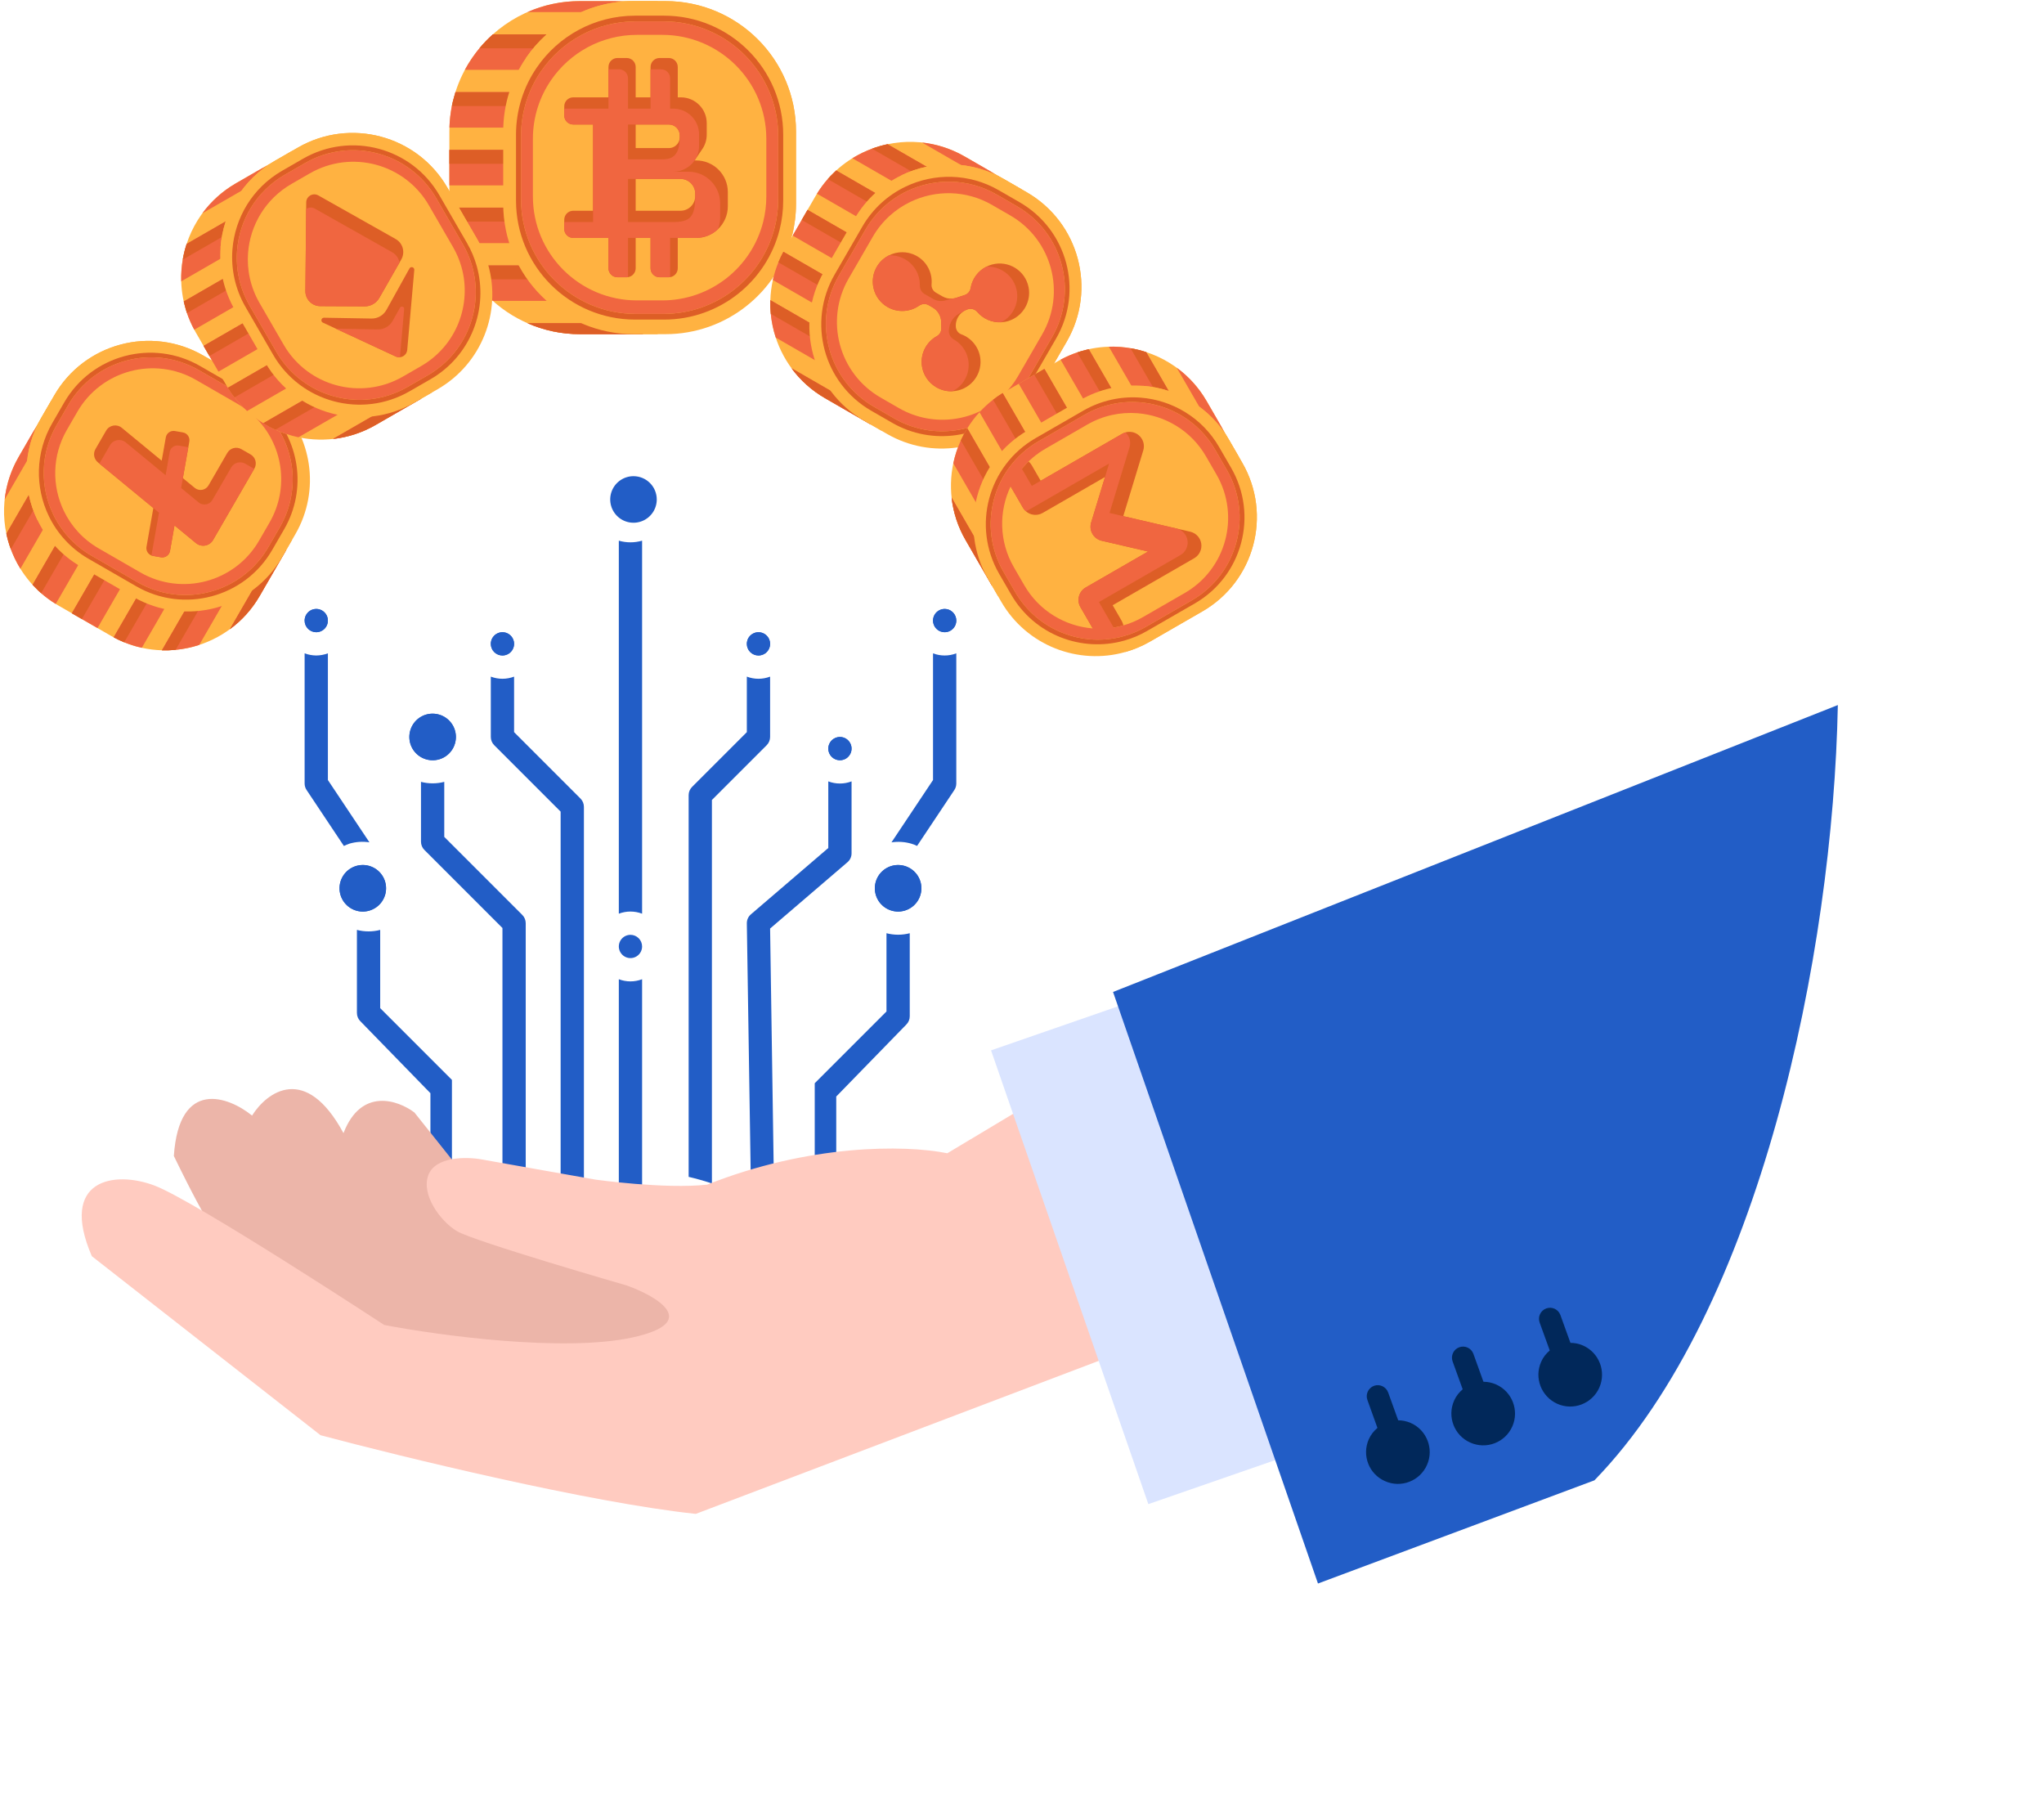 <svg width="409" height="360" viewBox="0 0 409 360" fill="none" xmlns="http://www.w3.org/2000/svg">
<path d="M98.21 128.813C98.21 128.353 98.347 127.903 98.603 127.52C98.859 127.137 99.222 126.838 99.648 126.662C100.073 126.486 100.541 126.44 100.993 126.53C101.445 126.619 101.86 126.841 102.185 127.167C102.511 127.492 102.733 127.907 102.823 128.359C102.912 128.811 102.866 129.279 102.69 129.704C102.514 130.13 102.215 130.494 101.832 130.75C101.45 131.005 100.999 131.142 100.539 131.142C99.921 131.142 99.329 130.897 98.892 130.46C98.456 130.023 98.21 129.431 98.21 128.813ZM85.233 151.903C84.351 151.64 83.566 151.12 82.979 150.41C82.392 149.701 82.028 148.833 81.934 147.916C81.84 147 82.02 146.076 82.451 145.262C82.882 144.448 83.545 143.78 84.356 143.343C85.166 142.906 86.088 142.718 87.005 142.805C87.922 142.892 88.793 143.248 89.508 143.83C90.222 144.412 90.748 145.192 91.019 146.072C91.289 146.953 91.293 147.894 91.029 148.776C90.857 149.364 90.57 149.912 90.185 150.389C89.8 150.865 89.324 151.26 88.785 151.551C88.246 151.842 87.654 152.023 87.044 152.084C86.435 152.144 85.819 152.083 85.233 151.903ZM60.953 124.156C60.953 123.696 61.09 123.245 61.346 122.863C61.601 122.48 61.965 122.181 62.391 122.005C62.816 121.829 63.284 121.783 63.736 121.872C64.188 121.962 64.603 122.184 64.928 122.51C65.254 122.835 65.476 123.25 65.566 123.702C65.655 124.154 65.609 124.622 65.433 125.047C65.257 125.473 64.958 125.836 64.575 126.092C64.192 126.348 63.742 126.485 63.282 126.485C62.664 126.485 62.072 126.239 61.635 125.803C61.199 125.366 60.953 124.774 60.953 124.156ZM70.384 181.814C69.435 181.302 68.694 180.478 68.285 179.481C67.877 178.484 67.826 177.376 68.143 176.346C68.46 175.316 69.124 174.428 70.022 173.833C70.921 173.237 71.998 172.972 73.07 173.082C74.141 173.192 75.142 173.67 75.901 174.435C76.66 175.2 77.13 176.205 77.231 177.277C77.332 178.35 77.058 179.425 76.456 180.318C75.854 181.212 74.96 181.869 73.928 182.177C73.343 182.354 72.728 182.413 72.12 182.351C71.511 182.288 70.921 182.106 70.384 181.814ZM186.696 124.156C186.696 123.696 186.832 123.245 187.088 122.863C187.344 122.48 187.708 122.181 188.133 122.005C188.559 121.829 189.027 121.783 189.479 121.872C189.93 121.962 190.345 122.184 190.671 122.51C190.997 122.835 191.218 123.25 191.308 123.702C191.398 124.154 191.352 124.622 191.176 125.047C191 125.473 190.701 125.836 190.318 126.092C189.935 126.348 189.485 126.485 189.024 126.485C188.407 126.485 187.815 126.239 187.378 125.803C186.941 125.366 186.696 124.774 186.696 124.156ZM178.378 182.177C177.346 181.869 176.452 181.212 175.85 180.318C175.248 179.425 174.974 178.35 175.075 177.277C175.176 176.205 175.646 175.2 176.405 174.435C177.164 173.67 178.165 173.192 179.237 173.082C180.309 172.972 181.385 173.237 182.284 173.833C183.182 174.428 183.846 175.316 184.163 176.346C184.48 177.376 184.429 178.484 184.021 179.481C183.612 180.478 182.871 181.302 181.922 181.814C181.385 182.105 180.795 182.287 180.187 182.35C179.578 182.412 178.964 182.353 178.378 182.177ZM165.739 149.771C165.739 149.31 165.875 148.86 166.131 148.477C166.387 148.094 166.751 147.795 167.176 147.619C167.602 147.443 168.07 147.397 168.522 147.487C168.973 147.577 169.388 147.798 169.714 148.124C170.04 148.45 170.261 148.865 170.351 149.316C170.441 149.768 170.395 150.236 170.219 150.662C170.042 151.087 169.744 151.451 169.361 151.707C168.978 151.962 168.528 152.099 168.067 152.099C167.45 152.099 166.857 151.854 166.421 151.417C165.984 150.98 165.739 150.388 165.739 149.771ZM149.439 128.813C149.439 128.353 149.575 127.903 149.831 127.52C150.087 127.137 150.451 126.838 150.876 126.662C151.302 126.486 151.77 126.44 152.222 126.53C152.673 126.619 153.088 126.841 153.414 127.167C153.74 127.492 153.961 127.907 154.051 128.359C154.141 128.811 154.095 129.279 153.919 129.704C153.742 130.13 153.444 130.494 153.061 130.75C152.678 131.005 152.228 131.142 151.767 131.142C151.15 131.142 150.557 130.897 150.121 130.46C149.684 130.023 149.439 129.431 149.439 128.813ZM128.482 189.356C128.482 189.817 128.345 190.267 128.089 190.65C127.833 191.033 127.47 191.331 127.044 191.508C126.619 191.684 126.15 191.73 125.699 191.64C125.247 191.55 124.832 191.328 124.507 191.003C124.181 190.677 123.959 190.262 123.869 189.81C123.779 189.359 123.826 188.891 124.002 188.465C124.178 188.04 124.476 187.676 124.859 187.42C125.242 187.164 125.693 187.028 126.153 187.028C126.771 187.028 127.363 187.273 127.8 187.71C128.236 188.146 128.482 188.739 128.482 189.356ZM131.417 99.925C131.417 100.846 131.144 101.747 130.632 102.513C130.121 103.279 129.393 103.876 128.542 104.228C127.691 104.58 126.755 104.673 125.852 104.493C124.948 104.313 124.118 103.87 123.467 103.218C122.816 102.567 122.372 101.737 122.192 100.834C122.013 99.93 122.105 98.994 122.457 98.143C122.81 97.292 123.407 96.565 124.173 96.053C124.939 95.541 125.839 95.268 126.76 95.268C127.995 95.268 129.18 95.759 130.053 96.632C130.927 97.506 131.417 98.69 131.417 99.925Z" fill="#225DC6"/>
<path d="M87.902 142.98C88.784 143.244 89.569 143.764 90.156 144.474C90.743 145.183 91.107 146.051 91.201 146.968C91.295 147.884 91.115 148.807 90.684 149.622C90.253 150.436 89.59 151.104 88.779 151.541C87.969 151.978 87.046 152.166 86.129 152.079C85.212 151.992 84.342 151.635 83.627 151.054C82.913 150.472 82.387 149.692 82.116 148.812C81.846 147.931 81.842 146.99 82.106 146.108C82.278 145.52 82.565 144.971 82.95 144.495C83.335 144.019 83.811 143.624 84.35 143.333C84.889 143.042 85.481 142.861 86.091 142.8C86.7 142.74 87.316 142.801 87.902 142.98Z" fill="#225DC6"/>
<path d="M181.046 173.254C182.079 173.563 182.972 174.221 183.574 175.115C184.175 176.009 184.449 177.083 184.347 178.156C184.245 179.229 183.774 180.233 183.015 180.997C182.255 181.762 181.254 182.24 180.182 182.349C179.11 182.458 178.034 182.192 177.136 181.596C176.238 181 175.574 180.112 175.258 179.082C174.942 178.052 174.993 176.944 175.402 175.947C175.811 174.95 176.554 174.126 177.502 173.615C178.589 173.03 179.864 172.9 181.046 173.254Z" fill="#225DC6"/>
<path d="M98.21 128.813C98.21 128.353 98.347 127.903 98.602 127.52C98.858 127.137 99.222 126.838 99.647 126.662C100.073 126.486 100.541 126.44 100.993 126.53C101.445 126.619 101.859 126.841 102.185 127.167C102.511 127.493 102.733 127.907 102.822 128.359C102.912 128.811 102.866 129.279 102.69 129.705C102.514 130.13 102.215 130.494 101.832 130.75C101.449 131.005 100.999 131.142 100.539 131.142C99.921 131.142 99.329 130.897 98.892 130.46C98.455 130.023 98.21 129.431 98.21 128.813Z" fill="#225DC6"/>
<path d="M149.439 128.813C149.439 128.353 149.576 127.903 149.831 127.52C150.087 127.137 150.451 126.838 150.876 126.662C151.302 126.486 151.77 126.44 152.222 126.53C152.674 126.619 153.088 126.841 153.414 127.167C153.74 127.493 153.962 127.907 154.051 128.359C154.141 128.811 154.095 129.279 153.919 129.705C153.743 130.13 153.444 130.494 153.061 130.75C152.678 131.005 152.228 131.142 151.768 131.142C151.15 131.142 150.558 130.897 150.121 130.46C149.684 130.023 149.439 129.431 149.439 128.813Z" fill="#225DC6"/>
<path d="M168.067 147.442C168.528 147.442 168.978 147.579 169.361 147.834C169.744 148.09 170.042 148.454 170.219 148.879C170.395 149.305 170.441 149.773 170.351 150.225C170.261 150.677 170.04 151.091 169.714 151.417C169.388 151.743 168.973 151.965 168.522 152.054C168.07 152.144 167.602 152.098 167.176 151.922C166.751 151.746 166.387 151.447 166.131 151.064C165.875 150.681 165.739 150.231 165.739 149.771C165.739 149.153 165.984 148.561 166.421 148.124C166.857 147.687 167.45 147.442 168.067 147.442Z" fill="#225DC6"/>
<path d="M191.353 124.156C191.353 124.617 191.216 125.067 190.961 125.45C190.705 125.833 190.341 126.131 189.915 126.308C189.49 126.484 189.022 126.53 188.57 126.44C188.118 126.35 187.703 126.128 187.378 125.803C187.052 125.477 186.83 125.062 186.741 124.611C186.651 124.159 186.697 123.691 186.873 123.265C187.049 122.84 187.348 122.476 187.731 122.22C188.114 121.964 188.564 121.828 189.024 121.828C189.642 121.828 190.234 122.073 190.671 122.51C191.108 122.946 191.353 123.539 191.353 124.156Z" fill="#225DC6"/>
<path d="M186.696 130.714V156.058L178.383 168.529C179.72 168.325 181.086 168.417 182.384 168.8C182.767 168.921 183.142 169.068 183.506 169.24L190.958 158.063C191.216 157.676 191.354 157.221 191.353 156.756V130.714C189.854 131.285 188.196 131.285 186.696 130.714Z" fill="#225DC6"/>
<path d="M60.953 124.156C60.953 123.696 61.09 123.246 61.346 122.863C61.601 122.48 61.965 122.181 62.391 122.005C62.816 121.829 63.284 121.783 63.736 121.872C64.188 121.962 64.603 122.184 64.928 122.51C65.254 122.835 65.476 123.25 65.566 123.702C65.655 124.154 65.609 124.622 65.433 125.047C65.257 125.473 64.958 125.837 64.575 126.092C64.192 126.348 63.742 126.485 63.282 126.485C62.664 126.485 62.072 126.24 61.635 125.803C61.199 125.366 60.953 124.774 60.953 124.156Z" fill="#225DC6"/>
<path d="M70.384 181.814C69.436 181.302 68.694 180.478 68.285 179.481C67.877 178.484 67.826 177.376 68.143 176.346C68.46 175.316 69.124 174.428 70.022 173.833C70.921 173.237 71.998 172.972 73.07 173.082C74.141 173.192 75.142 173.67 75.901 174.435C76.66 175.2 77.13 176.205 77.231 177.277C77.332 178.35 77.059 179.425 76.456 180.318C75.854 181.212 74.96 181.869 73.928 182.177C73.343 182.354 72.728 182.413 72.12 182.351C71.511 182.288 70.921 182.106 70.384 181.814Z" fill="#225DC6"/>
<path d="M73.923 168.523L65.61 156.058V130.714C64.865 130.989 64.077 131.134 63.282 131.142C62.487 131.134 61.699 130.989 60.953 130.714V156.756C60.954 157.216 61.09 157.666 61.344 158.049L68.812 169.251C69.171 169.071 69.542 168.915 69.923 168.786C71.221 168.406 72.587 168.316 73.923 168.523Z" fill="#225DC6"/>
<path d="M123.825 108.171V182.799C125.325 182.228 126.982 182.228 128.482 182.799V108.171C126.961 108.612 125.346 108.612 123.825 108.171Z" fill="#225DC6"/>
<path d="M128.482 258.304V195.913C126.982 196.485 125.325 196.485 123.825 195.913V258.304C124.598 258.269 125.373 258.246 126.153 258.246C126.933 258.246 127.709 258.269 128.482 258.304Z" fill="#225DC6"/>
<path d="M105.196 184.699C105.196 184.081 104.95 183.489 104.514 183.053L88.896 167.435V156.423C87.369 156.823 85.765 156.823 84.239 156.423V168.399C84.239 169.017 84.484 169.609 84.921 170.045L100.539 185.663V239.333C102.049 238.457 103.604 237.659 105.196 236.942V184.699Z" fill="#225DC6"/>
<path d="M116.839 161.413C116.838 160.796 116.593 160.204 116.156 159.767L102.867 146.478V135.371C101.367 135.942 99.71 135.942 98.21 135.371V147.442C98.21 148.059 98.456 148.652 98.892 149.088L112.181 162.377V240.57C113.707 240.136 115.26 239.772 116.839 239.481V161.413Z" fill="#225DC6"/>
<path d="M181.356 204.974C181.793 204.537 182.039 203.945 182.039 203.328V186.706C180.512 187.106 178.908 187.106 177.382 186.706V202.364L163.026 216.719V233.286L167.331 233.286V219.378L181.356 204.974Z" fill="#225DC6"/>
<path d="M72.102 204.309C71.665 203.873 71.419 203.28 71.419 202.663V186.042C72.946 186.441 74.55 186.441 76.076 186.042V201.699L90.432 216.055V232.622L86.127 232.622V218.713L72.102 204.309Z" fill="#225DC6"/>
<path d="M154.096 185.77L169.581 172.497C169.837 172.279 170.042 172.007 170.183 171.702C170.323 171.396 170.396 171.064 170.396 170.728V156.328C168.896 156.899 167.239 156.899 165.739 156.328V169.657L150.254 182.929C149.998 183.148 149.793 183.419 149.652 183.725C149.512 184.03 149.439 184.363 149.439 184.699L150.253 237.379C151.852 238.198 153.407 239.101 154.911 240.083L154.096 185.77Z" fill="#225DC6"/>
<path d="M149.439 135.371V146.478L138.478 157.439C138.041 157.875 137.796 158.467 137.796 159.085L137.796 235.449C139.378 235.82 140.931 236.261 142.454 236.772L142.453 160.049L153.414 149.088C153.85 148.652 154.096 148.06 154.096 147.442V135.371C152.596 135.942 150.939 135.942 149.439 135.371Z" fill="#225DC6"/>
<path d="M91.502 233.343L82.92 222.569C79.666 220.111 72.273 217.498 68.732 226.702C61.135 212.652 53.37 218.507 50.437 223.19C45.774 219.394 35.836 215.657 34.786 231.272C42.339 246.809 43.775 247.341 43.775 247.341L81.263 270.456L96.921 268.746L130.384 269.223L136.222 261.179L91.502 233.343Z" fill="#ECB5A9"/>
<path d="M189.557 230.727L203.62 222.301L220.091 272.169L139.228 302.877C118.042 300.645 80.342 291.456 64.141 287.141L18.377 251.324C11.735 235.929 22.87 234.127 30.957 237.205C39.043 240.282 76.887 265.082 76.887 265.082C87.735 267.169 112.863 270.589 126.588 267.574C140.312 264.559 131.55 259.396 125.453 257.192C125.453 257.192 94.69 248.325 91.366 246.277C88.042 244.229 84.308 239.057 85.676 235.187C87.045 231.318 93.359 231.42 96.346 231.955L119.177 236.005C119.177 236.005 132.995 237.94 141.504 237.01C161.806 228.936 180.901 228.984 189.557 230.727Z" fill="#FFCBC0"/>
<path d="M228.094 199.817L259.566 290.596L229.779 300.923L198.307 210.143L228.094 199.817Z" fill="#DAE4FF"/>
<path d="M222.718 198.46L367.747 141.058C366.793 190.868 352.144 262.109 319.043 296.164L263.724 316.808L222.718 198.46Z" fill="#225DC6"/>
<path d="M273.894 287.944C274.298 287.031 274.909 286.284 275.623 285.678L273.615 280.093C273.2 278.942 273.792 277.681 274.942 277.254C276.08 276.84 277.354 277.443 277.77 278.594L279.775 284.154C280.619 284.162 281.481 284.332 282.302 284.696C285.517 286.12 286.961 289.89 285.536 293.093C284.112 296.308 280.343 297.765 277.139 296.327C273.913 294.917 272.47 291.159 273.894 287.944Z" fill="#01285A"/>
<path d="M292.68 277.951L290.66 272.368C290.257 271.216 290.849 269.955 292 269.54C293.151 269.125 294.411 269.717 294.827 270.868L296.833 276.44C297.677 276.448 298.539 276.619 299.36 276.982C302.575 278.406 304.032 282.175 302.608 285.39C301.184 288.605 297.413 290.049 294.197 288.613C290.982 287.189 289.539 283.431 290.963 280.216C291.356 279.317 291.965 278.558 292.68 277.951Z" fill="#01285A"/>
<path d="M310.101 270.183L308.08 264.599C307.665 263.449 308.258 262.188 309.408 261.773C310.559 261.357 311.82 261.95 312.235 263.1L314.24 268.66C315.084 268.669 315.945 268.826 316.779 269.201C319.996 270.638 321.44 274.408 320.016 277.623C318.591 280.825 314.822 282.282 311.619 280.857C308.403 279.42 306.948 275.664 308.384 272.448C308.775 271.536 309.386 270.79 310.101 270.183Z" fill="#01285A"/>
<path d="M131.608 0.22H116.054C107.086 0.22 99.172 4.729 94.466 11.6C91.598 15.789 89.919 20.854 89.919 26.311V40.765C89.919 55.175 101.619 66.856 116.053 66.856H131.607V0.22H131.608Z" fill="#FFB241"/>
<path d="M89.919 29.988H117.474V37.088H89.919V29.988Z" fill="#F06640"/>
<path d="M89.919 29.988H117.474V32.775H89.919V29.988Z" fill="#DD5E26"/>
<path d="M117.475 41.545V48.642H91.134C90.691 47.252 90.366 45.812 90.165 44.33C90.038 43.417 89.96 42.488 89.934 41.545H117.475Z" fill="#F06640"/>
<path d="M117.475 41.545V44.33H90.165C90.038 43.417 89.96 42.488 89.934 41.545H117.475Z" fill="#DD5E26"/>
<path d="M124.172 53.1V60.199H98.618C97.176 58.911 95.878 57.463 94.754 55.884C94.119 54.997 93.539 54.066 93.02 53.1H124.172Z" fill="#F06640"/>
<path d="M124.172 53.1V55.884H94.754C94.119 54.997 93.539 54.066 93.02 53.1H124.172Z" fill="#DD5E26"/>
<path d="M128.637 64.657V66.856H116.055C112.313 66.856 108.758 66.073 105.54 64.657H128.637Z" fill="#F06640"/>
<path d="M128.637 64.657V66.856H116.055C112.313 66.856 108.758 66.073 105.54 64.657H128.637Z" fill="#DD5E26"/>
<path d="M117.475 18.433V25.53H89.931C89.975 24.058 90.139 22.619 90.418 21.218C90.478 20.914 90.543 20.612 90.617 20.31L91.134 18.433H117.475Z" fill="#F06640"/>
<path d="M117.475 18.433V21.218H90.418C90.478 20.914 90.542 20.612 90.616 20.31L91.134 18.433H117.475Z" fill="#DD5E26"/>
<path d="M124.424 6.876V13.976H93.018C93.459 13.155 93.944 12.362 94.468 11.599C94.927 10.93 95.416 10.283 95.933 9.661C96.757 8.667 97.656 7.736 98.618 6.876H124.424Z" fill="#F06640"/>
<path d="M124.424 6.876V9.661H95.934C96.758 8.667 97.656 7.736 98.619 6.876H124.424Z" fill="#DD5E26"/>
<path d="M129.798 1.289V2.418H105.54C108.756 1.003 112.313 0.219 116.055 0.219H122.374C124.953 0.22 127.446 0.593 129.798 1.289Z" fill="#F06640"/>
<path d="M159.28 26.311V40.765C159.28 42.962 159.007 45.095 158.494 47.135C155.648 58.464 145.379 66.856 133.146 66.856H126.826C112.391 66.856 100.691 55.175 100.691 40.765V26.311C100.691 20.855 102.37 15.788 105.239 11.6C109.945 4.728 117.858 0.219 126.826 0.219H133.146C147.58 0.22 159.28 11.901 159.28 26.311Z" fill="#FFB241"/>
<path d="M159.28 26.311V40.765C159.28 42.962 159.007 45.095 158.494 47.135C154.636 48.45 150.542 49.157 146.301 49.157C126.031 49.157 109.123 33.029 105.239 11.6C109.945 4.728 117.858 0.219 126.826 0.219H133.146C147.58 0.22 159.28 11.901 159.28 26.311Z" fill="#FFB241"/>
<path d="M132.869 3.135H127.102C118.919 3.135 111.698 7.249 107.404 13.52C104.786 17.341 103.254 21.964 103.254 26.943V40.132C103.254 53.281 113.93 63.94 127.102 63.94H132.869C144.032 63.94 153.403 56.283 156 45.945C156.468 44.084 156.717 42.138 156.717 40.132V26.943C156.717 13.794 146.04 3.135 132.869 3.135ZM155.716 39.886C155.716 41.816 155.477 43.69 155.026 45.481C152.526 55.433 143.506 62.804 132.761 62.804H127.21C114.531 62.804 104.254 52.543 104.254 39.886V27.189C104.254 22.397 105.729 17.947 108.248 14.268C112.382 8.232 119.333 4.272 127.21 4.272H132.761C145.44 4.272 155.716 14.532 155.716 27.189V39.886Z" fill="#DD5E26"/>
<path d="M132.761 4.272H127.21C119.333 4.272 112.382 8.232 108.248 14.269C105.729 17.947 104.254 22.397 104.254 27.19V39.886C104.254 52.543 114.531 62.803 127.21 62.803H132.761C143.507 62.803 152.526 55.432 155.026 45.481C155.477 43.69 155.716 41.816 155.716 39.885V27.189C155.716 14.533 145.44 4.272 132.761 4.272ZM153.34 39.3C153.34 41.051 153.123 42.752 152.713 44.378C150.444 53.41 142.257 60.1 132.504 60.1H127.466C115.958 60.1 106.631 50.787 106.631 39.3V27.776C106.631 23.426 107.969 19.387 110.256 16.049C114.007 10.57 120.317 6.975 127.465 6.975H132.504C144.012 6.975 153.339 16.288 153.339 27.776V39.3H153.34Z" fill="#F06640"/>
<path d="M139.295 32.096H138.989L140.417 29.991H140.415C141.044 29.137 141.416 28.083 141.416 26.941V24.633C141.416 21.785 139.105 19.477 136.252 19.477H135.618V13.401C135.618 12.41 134.814 11.605 133.82 11.605H131.974C130.98 11.605 130.176 12.41 130.176 13.401V19.476H127.196V13.401C127.196 12.41 126.392 11.605 125.398 11.605H123.552C122.558 11.605 121.754 12.41 121.754 13.401V19.476H114.705C113.711 19.476 112.906 20.279 112.906 21.272V23.115C112.906 24.107 113.711 24.91 114.705 24.91H118.672V42.165H114.705C113.711 42.165 112.906 42.968 112.906 43.961V45.804C112.906 46.796 113.711 47.599 114.705 47.599H121.754V53.674C121.754 54.665 122.558 55.47 123.552 55.47H125.398C125.488 55.47 125.577 55.464 125.663 55.45C126.532 55.321 127.196 54.574 127.196 53.674V47.599H130.176V53.674C130.176 54.665 130.98 55.47 131.974 55.47H133.82C133.911 55.47 133.999 55.464 134.085 55.45C134.954 55.321 135.618 54.574 135.618 53.674V47.599H139.295C140.981 47.599 142.516 46.943 143.653 45.864C144.875 44.714 145.639 43.078 145.639 41.265V38.43C145.638 34.932 142.796 32.096 139.295 32.096ZM127.196 24.91H133.837C135.041 24.91 136.017 25.886 136.017 27.089V27.448C136.017 28.428 135.371 29.252 134.484 29.528C134.279 29.59 134.061 29.625 133.837 29.625H127.196V24.91ZM139.115 39.222C139.115 40.344 138.488 41.319 137.563 41.816C137.147 42.038 136.672 42.165 136.168 42.165H127.196V35.792H136.168C137.796 35.792 139.116 37.11 139.116 38.735L139.115 39.222Z" fill="#DD5E26"/>
<path d="M137.759 34.353H134.719C136.494 34.353 138.059 33.459 138.989 32.096C139.25 31.717 139.459 31.302 139.607 30.858C139.786 30.337 139.883 29.777 139.883 29.196V26.889C139.883 24.041 137.572 21.733 134.719 21.733H134.085V15.657C134.085 14.667 133.28 13.862 132.286 13.862H130.439C130.35 13.862 130.262 13.868 130.176 13.881V21.733H125.663V15.657C125.663 14.667 124.856 13.862 123.864 13.862H122.017C121.928 13.862 121.84 13.868 121.754 13.881V21.733H113.169C113.081 21.733 112.992 21.739 112.906 21.752V23.115C112.906 24.107 113.711 24.91 114.705 24.91H118.672V44.422H113.169C113.081 44.422 112.992 44.428 112.906 44.441V45.804C112.906 46.796 113.711 47.599 114.705 47.599H121.754V53.675C121.754 54.665 122.558 55.47 123.552 55.47H125.398C125.488 55.47 125.577 55.464 125.663 55.45V47.599H130.176V53.675C130.176 54.665 130.98 55.47 131.974 55.47H133.82C133.91 55.47 133.999 55.464 134.085 55.45V47.599H139.294C140.98 47.599 142.516 46.943 143.652 45.864C143.943 45.139 144.103 44.348 144.103 43.522V40.686C144.103 37.188 141.263 34.353 137.759 34.353ZM125.663 24.91H133.837C135.04 24.91 136.017 25.886 136.017 27.089V27.448C136.017 31.709 133.96 31.881 132.302 31.881H125.663V24.91ZM139.115 39.222C139.115 43.418 138.094 44.422 134.635 44.422H125.663V35.793H136.168C137.796 35.793 139.115 37.111 139.115 38.736V39.222Z" fill="#F06640"/>
<path d="M204.328 37.82L193.043 31.315C186.537 27.564 178.904 27.526 172.607 30.543C168.768 32.382 165.424 35.356 163.136 39.315L157.071 49.802C151.026 60.256 154.614 73.625 165.086 79.662L176.371 86.167L204.328 37.82Z" fill="#FFB241"/>
<path d="M158.611 47.136L161.59 41.985L181.582 53.51L178.603 58.66L158.611 47.136Z" fill="#F06640"/>
<path d="M160.42 44.007L161.59 41.986L181.581 53.51L180.412 55.532L160.42 44.007Z" fill="#DD5E26"/>
<path d="M176.736 61.892L173.758 67.041L154.647 56.024C154.909 54.83 155.277 53.649 155.753 52.49C156.044 51.774 156.376 51.068 156.753 50.373L176.736 61.892Z" fill="#F06640"/>
<path d="M176.736 61.892L175.568 63.912L155.753 52.49C156.044 51.774 156.377 51.068 156.754 50.373L176.736 61.892Z" fill="#DD5E26"/>
<path d="M176.747 73.076L173.768 78.227L155.228 67.539C154.722 66.001 154.388 64.408 154.235 62.792C154.147 61.883 154.117 60.965 154.145 60.047L176.747 73.076Z" fill="#F06640"/>
<path d="M176.747 73.076L175.578 75.096L154.234 62.792C154.146 61.883 154.116 60.965 154.145 60.047L176.747 73.076Z" fill="#DD5E26"/>
<path d="M175.138 83.329L174.215 84.924L165.087 79.662C162.372 78.097 160.121 76.041 158.38 73.668L175.138 83.329Z" fill="#F06640"/>
<path d="M175.138 83.329L174.215 84.924L165.087 79.662C162.372 78.097 160.121 76.041 158.38 73.668L175.138 83.329Z" fill="#DD5E26"/>
<path d="M186.432 45.123L183.455 50.272L163.471 38.752C164.121 37.702 164.843 36.727 165.634 35.827C165.805 35.631 165.979 35.439 166.159 35.251L167.322 34.106L186.432 45.123Z" fill="#F06640"/>
<path d="M186.433 45.123L185.264 47.143L165.634 35.827C165.805 35.632 165.979 35.439 166.159 35.252L167.321 34.106L186.433 45.123Z" fill="#DD5E26"/>
<path d="M196.323 39.645L193.344 44.796L170.558 31.66C171.222 31.25 171.907 30.877 172.607 30.543C173.221 30.25 173.847 29.985 174.484 29.75C175.498 29.373 176.541 29.074 177.6 28.852L196.323 39.645Z" fill="#F06640"/>
<path d="M196.322 39.645L195.154 41.665L174.483 29.749C175.498 29.373 176.54 29.073 177.6 28.852L196.322 39.645Z" fill="#DD5E26"/>
<path d="M202.566 37.839L202.093 38.658L184.492 28.512C187.419 28.831 190.329 29.75 193.044 31.315L197.628 33.957C199.5 35.036 201.152 36.35 202.566 37.839Z" fill="#F06640"/>
<path d="M213.459 68.323L207.394 78.811C206.472 80.405 205.38 81.839 204.152 83.103C197.334 90.133 186.362 91.927 177.487 86.81L172.901 84.167C162.429 78.13 158.841 64.761 164.886 54.306L170.951 43.819C173.24 39.861 176.583 36.887 180.422 35.048C186.719 32.031 194.352 32.069 200.858 35.819L205.444 38.463C215.916 44.5 219.504 57.869 213.459 68.323Z" fill="#FFB241"/>
<path d="M213.459 68.323L207.394 78.811C206.472 80.405 205.38 81.839 204.152 83.103C200.802 82.444 197.535 81.244 194.457 79.47C179.75 70.993 174.25 52.219 180.422 35.048C186.719 32.031 194.353 32.069 200.859 35.819L205.444 38.463C215.916 44.5 219.504 57.869 213.459 68.323Z" fill="#FFB241"/>
<path d="M204.02 40.462L199.836 38.05C193.899 34.628 186.934 34.593 181.187 37.346C177.685 39.025 174.634 41.738 172.545 45.35L167.011 54.92C161.495 64.46 164.769 76.659 174.325 82.168L178.509 84.58C186.608 89.248 196.619 87.612 202.841 81.197C203.962 80.043 204.959 78.735 205.8 77.28L211.334 67.711C216.85 58.17 213.577 45.971 204.02 40.462ZM205.178 76.682C204.368 78.083 203.408 79.342 202.33 80.453C196.341 86.628 186.704 88.203 178.908 83.709L174.881 81.387C165.682 76.084 162.53 64.342 167.841 55.159L173.167 45.947C175.178 42.47 178.115 39.859 181.486 38.243C187.018 35.593 193.723 35.626 199.437 38.92L203.465 41.242C212.664 46.545 215.815 58.288 210.505 67.47L205.178 76.682Z" fill="#DD5E26"/>
<path d="M203.464 41.242L199.437 38.92C193.722 35.626 187.017 35.593 181.486 38.243C178.115 39.858 175.178 42.47 173.167 45.947L167.84 55.159C162.53 64.342 165.681 76.085 174.88 81.387L178.908 83.709C186.704 88.203 196.341 86.627 202.329 80.453C203.408 79.342 204.368 78.083 205.178 76.682L210.504 67.471C215.815 58.288 212.663 46.545 203.464 41.242ZM203.699 75.263C202.964 76.534 202.093 77.677 201.114 78.685C195.678 84.289 186.931 85.719 179.856 81.64L176.2 79.533C167.851 74.72 164.991 64.062 169.811 55.727L174.645 47.367C176.47 44.211 179.136 41.84 182.196 40.374C187.216 37.969 193.302 37.999 198.489 40.989L202.144 43.096C210.493 47.909 213.354 58.567 208.534 66.902L203.699 75.263Z" fill="#F06640"/>
<path d="M196.183 71.915C196.457 75.224 193.933 78.121 190.583 78.274C190.525 78.279 190.468 78.281 190.41 78.283C187.434 78.339 184.845 76.105 184.468 73.155C184.146 70.663 185.427 68.367 187.477 67.242C188.036 66.933 188.366 66.332 188.354 65.695L188.33 64.412C188.309 63.215 187.659 62.117 186.62 61.519L185.817 61.056C185.218 60.71 184.48 60.762 183.91 61.158C182.094 62.424 179.634 62.608 177.59 61.429C174.661 59.741 173.733 55.922 175.637 53.065C176.211 52.206 176.984 51.541 177.86 51.1C179.511 50.267 181.525 50.218 183.249 51.114C185.458 52.26 186.615 54.58 186.404 56.877C186.343 57.554 186.684 58.203 187.271 58.542L188.572 59.292C189.173 59.639 189.858 59.791 190.539 59.739C190.811 59.72 191.084 59.668 191.347 59.58L193.041 59.024C193.665 58.819 194.114 58.28 194.222 57.635C194.526 55.819 195.68 54.209 197.367 53.357C197.724 53.176 198.107 53.026 198.511 52.919C201.778 52.045 205.139 54.091 205.815 57.454C206.401 60.372 204.656 63.315 201.813 64.21C201.317 64.367 200.817 64.454 200.323 64.476C198.484 64.569 196.732 63.788 195.563 62.43C195.092 61.88 194.349 61.65 193.66 61.875L193.603 61.892C193.228 62.017 192.884 62.201 192.585 62.433C191.743 63.08 191.232 64.097 191.252 65.201L191.254 65.293C191.267 65.998 191.696 66.64 192.357 66.883C194.434 67.652 195.987 69.565 196.183 71.915Z" fill="#DD5E26"/>
<path d="M193.602 61.891L193.659 61.874C194.348 61.648 195.091 61.879 195.562 62.428C196.731 63.787 198.483 64.567 200.322 64.475C201.309 63.979 202.168 63.197 202.761 62.169C204.388 59.355 203.422 55.759 200.605 54.135C199.586 53.547 198.464 53.297 197.366 53.355C195.679 54.207 194.526 55.816 194.221 57.633C194.114 58.278 193.664 58.816 193.04 59.022L191.347 59.578C191.083 59.666 190.81 59.718 190.539 59.737L189.127 60.114C188.304 60.334 187.426 60.219 186.688 59.794L185.015 58.829C184.394 58.471 184.042 57.798 184.055 57.083C184.097 54.845 182.856 52.658 180.629 51.626C179.743 51.213 178.791 51.047 177.86 51.097C176.984 51.539 176.211 52.204 175.637 53.063C173.733 55.919 174.661 59.739 177.59 61.427C179.635 62.606 182.094 62.421 183.91 61.156C184.48 60.759 185.218 60.708 185.817 61.053L186.62 61.516C187.658 62.115 188.308 63.212 188.33 64.409L188.354 65.692C188.366 66.329 188.036 66.931 187.477 67.239C185.427 68.365 184.147 70.66 184.468 73.153C184.852 76.156 187.528 78.417 190.572 78.275C190.575 78.274 190.579 78.273 190.583 78.272C191.477 77.83 192.266 77.158 192.846 76.285C194.742 73.431 193.812 69.619 190.887 67.932L190.87 67.922C190.256 67.572 189.865 66.936 189.867 66.232C189.868 64.576 190.886 63.091 192.43 62.489L192.584 62.43C192.883 62.199 193.227 62.015 193.602 61.891Z" fill="#F06640"/>
<path d="M10.222 80.195L3.732 91.418C-0.01 97.889 -0.048 105.48 2.962 111.742C4.797 115.559 7.763 118.885 11.713 121.161L22.175 127.192C32.604 133.204 45.941 129.636 51.964 119.221L58.454 107.999L10.222 80.195Z" fill="#FFB241"/>
<path d="M14.371 122.696L25.868 102.814L31.006 105.777L19.509 125.658L14.371 122.696Z" fill="#F06640"/>
<path d="M14.372 122.696L25.869 102.815L27.885 103.977L16.388 123.859L14.372 122.696Z" fill="#DD5E26"/>
<path d="M34.236 107.636L39.373 110.597L28.383 129.603C27.192 129.343 26.013 128.977 24.857 128.503C24.143 128.214 23.438 127.883 22.745 127.508L34.236 107.636Z" fill="#F06640"/>
<path d="M34.236 107.636L36.252 108.798L24.857 128.503C24.143 128.214 23.438 127.883 22.745 127.508L34.236 107.636Z" fill="#DD5E26"/>
<path d="M45.395 107.625L50.533 110.587L39.871 129.026C38.336 129.529 36.747 129.861 35.135 130.014C34.228 130.102 33.312 130.131 32.396 130.103L45.395 107.625Z" fill="#F06640"/>
<path d="M45.395 107.625L47.41 108.787L35.135 130.014C34.228 130.102 33.313 130.131 32.397 130.103L45.395 107.625Z" fill="#DD5E26"/>
<path d="M55.622 109.226L57.213 110.143L51.964 119.222C50.403 121.922 48.352 124.16 45.985 125.892L55.622 109.226Z" fill="#F06640"/>
<path d="M55.622 109.226L57.213 110.143L51.964 119.222C50.403 121.922 48.352 124.16 45.985 125.892L55.622 109.226Z" fill="#DD5E26"/>
<path d="M17.508 97.993L22.645 100.954L11.152 120.828C10.104 120.182 9.132 119.463 8.234 118.677C8.039 118.507 7.847 118.334 7.659 118.155L6.517 116.999L17.508 97.993Z" fill="#F06640"/>
<path d="M17.508 97.993L19.523 99.155L8.234 118.677C8.039 118.507 7.847 118.335 7.659 118.155L6.517 116.999L17.508 97.993Z" fill="#DD5E26"/>
<path d="M12.043 88.157L17.181 91.119L4.077 113.78C3.667 113.12 3.296 112.439 2.962 111.742C2.67 111.132 2.406 110.509 2.17 109.876C1.795 108.867 1.496 107.83 1.275 106.777L12.043 88.157Z" fill="#F06640"/>
<path d="M12.043 88.157L14.058 89.319L2.17 109.876C1.795 108.867 1.496 107.83 1.275 106.777L12.043 88.157Z" fill="#DD5E26"/>
<path d="M10.24 81.948L11.057 82.419L0.936 99.922C1.253 97.012 2.17 94.118 3.731 91.418L6.368 86.859C7.444 84.998 8.755 83.355 10.24 81.948Z" fill="#F06640"/>
<path d="M40.652 71.116L51.114 77.147C52.705 78.064 54.135 79.15 55.397 80.371C62.41 87.152 64.2 98.063 59.095 106.89L56.458 111.45C50.435 121.865 37.098 125.432 26.669 119.42L16.207 113.39C12.257 111.113 9.291 107.788 7.457 103.971C4.446 97.708 4.484 90.117 8.226 83.647L10.863 79.087C16.886 68.671 30.223 65.103 40.652 71.116Z" fill="#FFB241"/>
<path d="M40.652 71.116L51.114 77.147C52.705 78.064 54.135 79.15 55.397 80.371C54.739 83.703 53.543 86.953 51.773 90.013C43.316 104.638 24.587 110.109 7.457 103.971C4.446 97.708 4.484 90.117 8.226 83.647L10.863 79.087C16.886 68.671 30.223 65.103 40.652 71.116Z" fill="#FFB241"/>
<path d="M12.857 80.502L10.451 84.663C7.037 90.567 7.002 97.494 9.749 103.209C11.422 106.693 14.13 109.727 17.733 111.804L27.28 117.307C36.797 122.793 48.967 119.537 54.463 110.034L56.869 105.873C61.527 97.818 59.894 87.862 53.495 81.674C52.343 80.56 51.038 79.568 49.587 78.732L40.04 73.229C30.523 67.743 18.353 70.999 12.857 80.502ZM48.991 79.351C50.388 80.156 51.645 81.111 52.753 82.183C58.913 88.139 60.484 97.723 56.001 105.476L53.685 109.482C48.394 118.63 36.68 121.764 27.519 116.483L18.329 111.185C14.86 109.186 12.254 106.265 10.643 102.912C7.999 97.411 8.033 90.743 11.319 85.06L13.635 81.054C18.925 71.906 30.64 68.772 39.801 74.053L48.991 79.351Z" fill="#DD5E26"/>
<path d="M13.636 81.055L11.319 85.06C8.033 90.744 8 97.412 10.643 102.912C12.255 106.265 14.86 109.186 18.329 111.186L27.519 116.483C36.68 121.764 48.395 118.63 53.685 109.482L56.001 105.477C60.484 97.723 58.913 88.14 52.753 82.184C51.645 81.111 50.389 80.156 48.991 79.351L39.802 74.054C30.64 68.773 18.926 71.906 13.636 81.055ZM47.575 80.821C48.843 81.552 49.983 82.418 50.99 83.392C56.58 88.797 58.007 97.496 53.938 104.533L51.836 108.169C47.034 116.472 36.401 119.316 28.087 114.523L19.746 109.715C16.597 107.9 14.232 105.25 12.77 102.206C10.37 97.214 10.401 91.162 13.384 86.003L15.486 82.368C20.287 74.064 30.92 71.22 39.235 76.013L47.575 80.821Z" fill="#F06640"/>
<path d="M48.296 89.859L50.152 90.928C51.137 91.496 51.473 92.756 50.905 93.74L42.636 108.04C41.931 109.258 40.299 109.553 39.212 108.658L34.919 105.123L34.02 110.22C33.869 111.073 33.053 111.644 32.196 111.494L30.59 111.211C30.49 111.192 30.394 111.167 30.302 111.131C29.613 110.869 29.183 110.146 29.314 109.39L30.334 103.619L30.684 101.638L19.887 92.749L19.58 92.495C18.794 91.847 18.592 90.727 19.101 89.847L21.234 86.157C21.88 85.04 23.373 84.772 24.369 85.59L32.357 92.168L33.179 87.506C33.33 86.653 34.146 86.082 35.002 86.234L36.609 86.516C37.463 86.666 38.035 87.481 37.885 88.337L37.679 89.507L36.592 95.653L37.721 96.585L38.963 97.605C39.841 98.328 41.157 98.09 41.725 97.108L45.481 90.614C46.05 89.63 47.31 89.291 48.296 89.859Z" fill="#DD5E26"/>
<path d="M46.262 93.525L42.506 100.02C41.938 101.002 40.622 101.24 39.744 100.517L37.694 98.828L36.242 97.633L36.592 95.653L37.679 89.508C37.587 89.472 37.491 89.445 37.391 89.427L35.784 89.146C34.928 88.994 34.112 89.565 33.961 90.418L33.139 95.08L25.151 88.501C24.155 87.684 22.661 87.952 22.016 89.069L19.888 92.749L30.685 101.638L31.816 102.569L31.466 104.549L30.302 111.131C30.395 111.167 30.491 111.193 30.591 111.211L32.197 111.494C33.054 111.644 33.869 111.073 34.02 110.22L34.92 105.123L39.212 108.658C40.3 109.553 41.931 109.258 42.636 108.04L50.869 93.803L49.078 92.77C48.092 92.202 46.831 92.541 46.262 93.525Z" fill="#F06640"/>
<path d="M247.933 91.47L241.443 80.246C237.701 73.776 231.136 69.947 224.199 69.419C219.971 69.097 215.603 69.999 211.654 72.275L201.192 78.306C190.761 84.318 187.188 97.634 193.21 108.049L199.7 119.272L247.933 91.47Z" fill="#FFB241"/>
<path d="M203.848 76.768L208.987 73.806L220.484 93.687L215.345 96.649L203.848 76.768Z" fill="#F06640"/>
<path d="M206.969 74.969L208.986 73.806L220.483 93.688L218.466 94.85L206.969 74.969Z" fill="#DD5E26"/>
<path d="M212.124 98.514L206.987 101.475L195.997 82.469C196.818 81.569 197.724 80.733 198.713 79.97C199.321 79.498 199.961 79.054 200.632 78.642L212.124 98.514Z" fill="#F06640"/>
<path d="M212.124 98.514L210.109 99.676L198.714 79.97C199.322 79.497 199.961 79.053 200.633 78.641L212.124 98.514Z" fill="#DD5E26"/>
<path d="M206.555 108.167L201.416 111.129L190.754 92.691C191.085 91.112 191.592 89.573 192.265 88.102C192.642 87.274 193.075 86.467 193.557 85.689L206.555 108.167Z" fill="#F06640"/>
<path d="M206.554 108.167L204.539 109.329L192.265 88.102C192.642 87.274 193.074 86.467 193.556 85.689L206.554 108.167Z" fill="#DD5E26"/>
<path d="M200.052 116.211L198.46 117.128L193.211 108.05C191.65 105.349 190.733 102.457 190.415 99.545L200.052 116.211Z" fill="#F06640"/>
<path d="M200.052 116.211L198.46 117.128L193.211 108.05C191.65 105.349 190.733 102.457 190.415 99.545L200.052 116.211Z" fill="#DD5E26"/>
<path d="M228.852 88.871L223.715 91.832L212.223 71.958C213.307 71.375 214.416 70.893 215.547 70.51C215.793 70.426 216.038 70.347 216.288 70.274L217.862 69.864L228.852 88.871Z" fill="#F06640"/>
<path d="M228.852 88.871L226.837 90.032L215.548 70.51C215.793 70.426 216.039 70.347 216.288 70.274L217.862 69.864L228.852 88.871Z" fill="#DD5E26"/>
<path d="M240.117 89.063L234.978 92.025L221.875 69.364C222.653 69.34 223.429 69.359 224.2 69.419C224.876 69.472 225.549 69.555 226.215 69.668C227.278 69.848 228.327 70.108 229.351 70.444L240.117 89.063Z" fill="#F06640"/>
<path d="M240.116 89.063L238.101 90.225L226.214 69.668C227.277 69.848 228.326 70.107 229.35 70.443L240.116 89.063Z" fill="#DD5E26"/>
<path d="M246.403 90.609L245.585 91.081L235.464 73.577C237.83 75.307 239.882 77.547 241.443 80.247L244.079 84.806C245.155 86.667 245.925 88.622 246.403 90.609Z" fill="#F06640"/>
<path d="M240.593 122.322L230.13 128.352C228.54 129.269 226.882 129.962 225.192 130.443C215.804 133.116 205.445 129.208 200.341 120.381L197.704 115.821C191.681 105.406 195.255 92.091 205.685 86.078L216.148 80.047C220.097 77.771 224.464 76.868 228.693 77.191C235.63 77.719 242.195 81.548 245.937 88.019L248.574 92.579C254.596 102.994 251.023 116.309 240.593 122.322Z" fill="#FFB241"/>
<path d="M240.593 122.322L230.131 128.352C228.54 129.269 226.882 129.962 225.192 130.443C222.631 128.208 220.411 125.549 218.642 122.489C210.184 107.863 214.803 88.934 228.693 77.191C235.63 77.719 242.196 81.548 245.937 88.019L248.574 92.579C254.597 102.994 251.023 116.309 240.593 122.322Z" fill="#FFB241"/>
<path d="M246.349 93.596L243.943 89.435C240.529 83.531 234.537 80.036 228.207 79.554C224.349 79.26 220.364 80.083 216.76 82.16L207.213 87.663C197.695 93.149 194.434 105.3 199.93 114.804L202.337 118.965C206.994 127.02 216.446 130.586 225.013 128.147C226.555 127.709 228.068 127.076 229.519 126.239L239.066 120.736C248.583 115.25 251.844 103.099 246.349 93.596ZM229.28 125.415C227.883 126.22 226.427 126.829 224.943 127.251C216.696 129.6 207.598 126.166 203.115 118.413L200.799 114.408C195.509 105.259 198.648 93.563 207.809 88.282L216.999 82.985C220.468 80.986 224.304 80.193 228.018 80.476C234.111 80.94 239.878 84.303 243.164 89.987L245.48 93.992C250.771 103.141 247.631 114.837 238.47 120.118L229.28 125.415Z" fill="#DD5E26"/>
<path d="M238.956 111.684C239.983 111.093 240.545 109.933 240.37 108.761C240.195 107.589 239.321 106.643 238.165 106.376L235.419 105.739L224.788 103.269L224.763 103.264L228.765 90.12C229.112 88.988 228.728 87.759 227.799 87.022C227.056 86.433 226.084 86.253 225.201 86.51C224.979 86.573 224.763 86.664 224.557 86.783L208.244 96.186L206.44 93.066C206.272 92.775 206.058 92.526 205.816 92.319C204.307 93.777 203.101 95.476 202.224 97.316L204.684 101.57C204.837 101.835 205.026 102.065 205.241 102.261C206.146 103.083 207.515 103.269 208.631 102.626L221.107 95.435L218.335 104.537C218.219 104.919 218.184 105.317 218.228 105.705C218.273 106.094 218.397 106.474 218.596 106.819C218.996 107.51 219.665 108.006 220.446 108.187L226.98 109.704L229.727 110.342L217.251 117.533C215.869 118.329 215.396 120.095 216.193 121.474L218.651 125.725C220.684 125.887 222.758 125.697 224.776 125.123C224.778 125.122 224.781 125.121 224.783 125.12C224.725 124.808 224.615 124.499 224.447 124.208L222.642 121.088L238.956 111.684Z" fill="#DD5E26"/>
<path d="M245.48 93.992L243.164 89.987C239.877 84.303 234.11 80.94 228.017 80.476C224.303 80.193 220.467 80.986 216.998 82.985L207.809 88.282C204.951 89.93 202.679 92.201 201.066 94.825C197.509 100.612 197.159 108.113 200.798 114.408L203.114 118.413C207.598 126.166 216.696 129.599 224.942 127.251C226.427 126.829 227.883 126.22 229.28 125.415L238.47 120.118C247.631 114.837 250.77 103.141 245.48 93.992ZM204.964 117.1L202.862 113.465C199.89 108.325 199.85 102.298 202.223 97.316L204.683 101.569C204.836 101.834 205.026 102.065 205.241 102.261C205.461 102.198 205.677 102.107 205.883 101.988L221.926 92.74L221.106 95.434L218.335 104.536C218.219 104.918 218.184 105.316 218.227 105.704C218.272 106.093 218.396 106.473 218.596 106.818C218.995 107.509 219.665 108.005 220.446 108.186L226.98 109.703L229.726 110.341L217.251 117.532C215.869 118.328 215.395 120.094 216.193 121.473L218.651 125.724C213.143 125.285 207.936 122.24 204.964 117.1ZM228.713 123.455C227.444 124.187 226.123 124.739 224.776 125.122C224.137 125.304 223.493 125.445 222.845 125.551L219.896 120.45L236.207 111.048C237.235 110.455 237.797 109.296 237.622 108.124C237.447 106.952 236.573 106.006 235.418 105.739L224.787 103.27L224.762 103.264L222.015 102.626L226.018 89.483C226.345 88.413 226.02 87.256 225.2 86.51C224.978 86.573 224.762 86.665 224.557 86.783L206.46 97.215L204.471 93.776C205.763 92.203 207.355 90.831 209.224 89.754L217.565 84.945C220.713 83.13 224.196 82.411 227.566 82.668C233.097 83.089 238.331 86.142 241.314 91.301L243.416 94.936C248.217 103.239 245.368 113.855 237.053 118.648L228.713 123.455Z" fill="#F06640"/>
<path d="M58.49 30.169L47.205 36.675C40.699 40.425 36.849 47.006 36.317 53.96C35.993 58.198 36.901 62.576 39.189 66.535L45.254 77.022C51.299 87.477 64.689 91.059 75.161 85.022L86.447 78.517L58.49 30.169Z" fill="#FFB241"/>
<path d="M40.732 69.201L60.724 57.676L63.702 62.827L43.71 74.351L40.732 69.201Z" fill="#F06640"/>
<path d="M40.732 69.201L60.724 57.676L61.893 59.698L41.901 71.223L40.732 69.201Z" fill="#DD5E26"/>
<path d="M65.573 66.064L68.551 71.214L49.439 82.23C48.535 81.407 47.694 80.498 46.927 79.507C46.452 78.898 46.005 78.257 45.591 77.583L65.573 66.064Z" fill="#F06640"/>
<path d="M65.573 66.064L66.742 68.085L46.927 79.506C46.452 78.897 46.005 78.256 45.591 77.583L65.573 66.064Z" fill="#DD5E26"/>
<path d="M75.28 71.647L78.259 76.797L59.719 87.485C58.132 87.153 56.583 86.646 55.105 85.97C54.272 85.592 53.461 85.159 52.679 84.675L75.28 71.647Z" fill="#F06640"/>
<path d="M75.28 71.647L76.449 73.667L55.105 85.97C54.272 85.592 53.461 85.159 52.679 84.675L75.28 71.647Z" fill="#DD5E26"/>
<path d="M83.368 78.165L84.291 79.76L75.162 85.022C72.447 86.587 69.539 87.505 66.61 87.825L83.368 78.165Z" fill="#F06640"/>
<path d="M83.368 78.165L84.291 79.76L75.162 85.022C72.447 86.587 69.539 87.505 66.61 87.825L83.368 78.165Z" fill="#DD5E26"/>
<path d="M55.877 49.296L58.855 54.445L38.871 65.965C38.285 64.878 37.8 63.766 37.415 62.632C37.331 62.386 37.251 62.14 37.178 61.89L36.766 60.312L55.877 49.296Z" fill="#F06640"/>
<path d="M55.877 49.296L57.046 51.316L37.415 62.631C37.331 62.385 37.251 62.139 37.178 61.889L36.766 60.312L55.877 49.296Z" fill="#DD5E26"/>
<path d="M56.07 38.004L59.049 43.155L36.262 56.289C36.238 55.51 36.257 54.732 36.317 53.959C36.37 53.282 36.453 52.607 36.568 51.939C36.749 50.874 37.009 49.822 37.347 48.796L56.07 38.004Z" fill="#F06640"/>
<path d="M56.07 38.004L57.238 40.024L36.567 51.94C36.749 50.874 37.009 49.823 37.347 48.797L56.07 38.004Z" fill="#DD5E26"/>
<path d="M57.625 31.703L58.099 32.522L40.498 42.668C42.238 40.296 44.49 38.239 47.205 36.675L51.789 34.032C53.661 32.953 55.626 32.182 57.625 31.703Z" fill="#F06640"/>
<path d="M89.514 37.527L95.578 48.014C96.5 49.608 97.197 51.27 97.68 52.964C100.369 62.375 96.439 72.757 87.563 77.874L82.978 80.517C72.505 86.554 59.115 82.972 53.07 72.517L47.006 62.03C44.717 58.071 43.809 53.694 44.133 49.455C44.665 42.502 48.515 35.92 55.021 32.17L59.606 29.527C70.079 23.49 83.468 27.072 89.514 37.527Z" fill="#FFB241"/>
<path d="M89.513 37.527L95.578 48.014C96.5 49.608 97.197 51.27 97.68 52.964C95.433 55.531 92.759 57.756 89.682 59.53C74.975 68.008 55.941 63.378 44.133 49.455C44.665 42.502 48.515 35.92 55.021 32.17L59.606 29.527C70.078 23.49 83.468 27.072 89.513 37.527Z" fill="#FFB241"/>
<path d="M60.627 31.758L56.443 34.169C50.506 37.592 46.993 43.597 46.508 49.942C46.212 53.81 47.04 57.805 49.129 61.417L54.662 70.986C60.179 80.526 72.397 83.795 81.954 78.286L86.138 75.875C94.237 71.206 97.823 61.731 95.37 53.144C94.929 51.598 94.293 50.082 93.452 48.627L87.918 39.057C82.402 29.517 70.184 26.249 60.627 31.758ZM92.623 48.866C93.433 50.267 94.045 51.726 94.47 53.215C96.831 61.48 93.379 70.6 85.583 75.094L81.555 77.416C72.356 82.719 60.595 79.572 55.285 70.389L49.959 61.178C47.948 57.701 47.151 53.855 47.436 50.132C47.903 44.024 51.284 38.243 56.999 34.949L61.027 32.627C70.226 27.325 81.987 30.471 87.297 39.654L92.623 48.866Z" fill="#DD5E26"/>
<path d="M61.027 32.628L56.999 34.95C51.284 38.244 47.903 44.025 47.436 50.133C47.151 53.855 47.948 57.701 49.959 61.178L55.285 70.39C60.595 79.573 72.356 82.719 81.555 77.417L85.583 75.095C93.379 70.601 96.831 61.481 94.47 53.215C94.046 51.727 93.433 50.267 92.623 48.867L87.296 39.655C81.987 30.472 70.226 27.325 61.027 32.628ZM90.653 49.435C91.388 50.706 91.944 52.031 92.329 53.382C94.472 60.884 91.339 69.162 84.263 73.241L80.608 75.348C72.258 80.161 61.584 77.305 56.764 68.97L51.929 60.609C50.105 57.453 49.381 53.963 49.639 50.585C50.063 45.041 53.132 39.794 58.319 36.804L61.974 34.697C70.323 29.884 80.999 32.74 85.818 41.075L90.653 49.435Z" fill="#F06640"/>
<path d="M80.297 51.909L79.936 52.543L75.899 59.604C75.297 60.658 74.175 61.304 72.961 61.297L64.088 61.252C62.427 61.244 61.089 59.888 61.105 58.231L61.26 41.813L61.273 40.49C61.285 39.257 62.618 38.488 63.695 39.094L79.167 47.82C80.612 48.634 81.119 50.469 80.297 51.909Z" fill="#DD5E26"/>
<path d="M82.896 54.009L82.727 55.933L82.645 56.861L81.487 69.998C81.414 70.813 80.768 71.395 80.027 71.47C79.751 71.498 79.461 71.453 79.184 71.325L67.21 65.758L64.611 64.55C64.104 64.314 64.279 63.555 64.839 63.565L74.327 63.73C75.57 63.751 76.724 63.086 77.328 62.001L81.929 53.713C82.199 53.225 82.945 53.453 82.896 54.009Z" fill="#DD5E26"/>
<path d="M79.936 52.543L75.899 59.604C75.297 60.657 74.175 61.304 72.961 61.297L64.088 61.252C62.427 61.244 61.089 59.888 61.105 58.231L61.26 41.812C61.744 41.478 62.404 41.403 62.987 41.731L78.459 50.456C79.271 50.915 79.786 51.693 79.936 52.543Z" fill="#F06640"/>
<path d="M78.584 64.175C77.981 65.26 76.827 65.926 75.584 65.904L67.21 65.758L79.183 71.325C79.46 71.453 79.75 71.498 80.026 71.47L80.876 61.831C80.919 61.344 80.266 61.145 80.029 61.572L78.584 64.175Z" fill="#F06640"/>
</svg>
